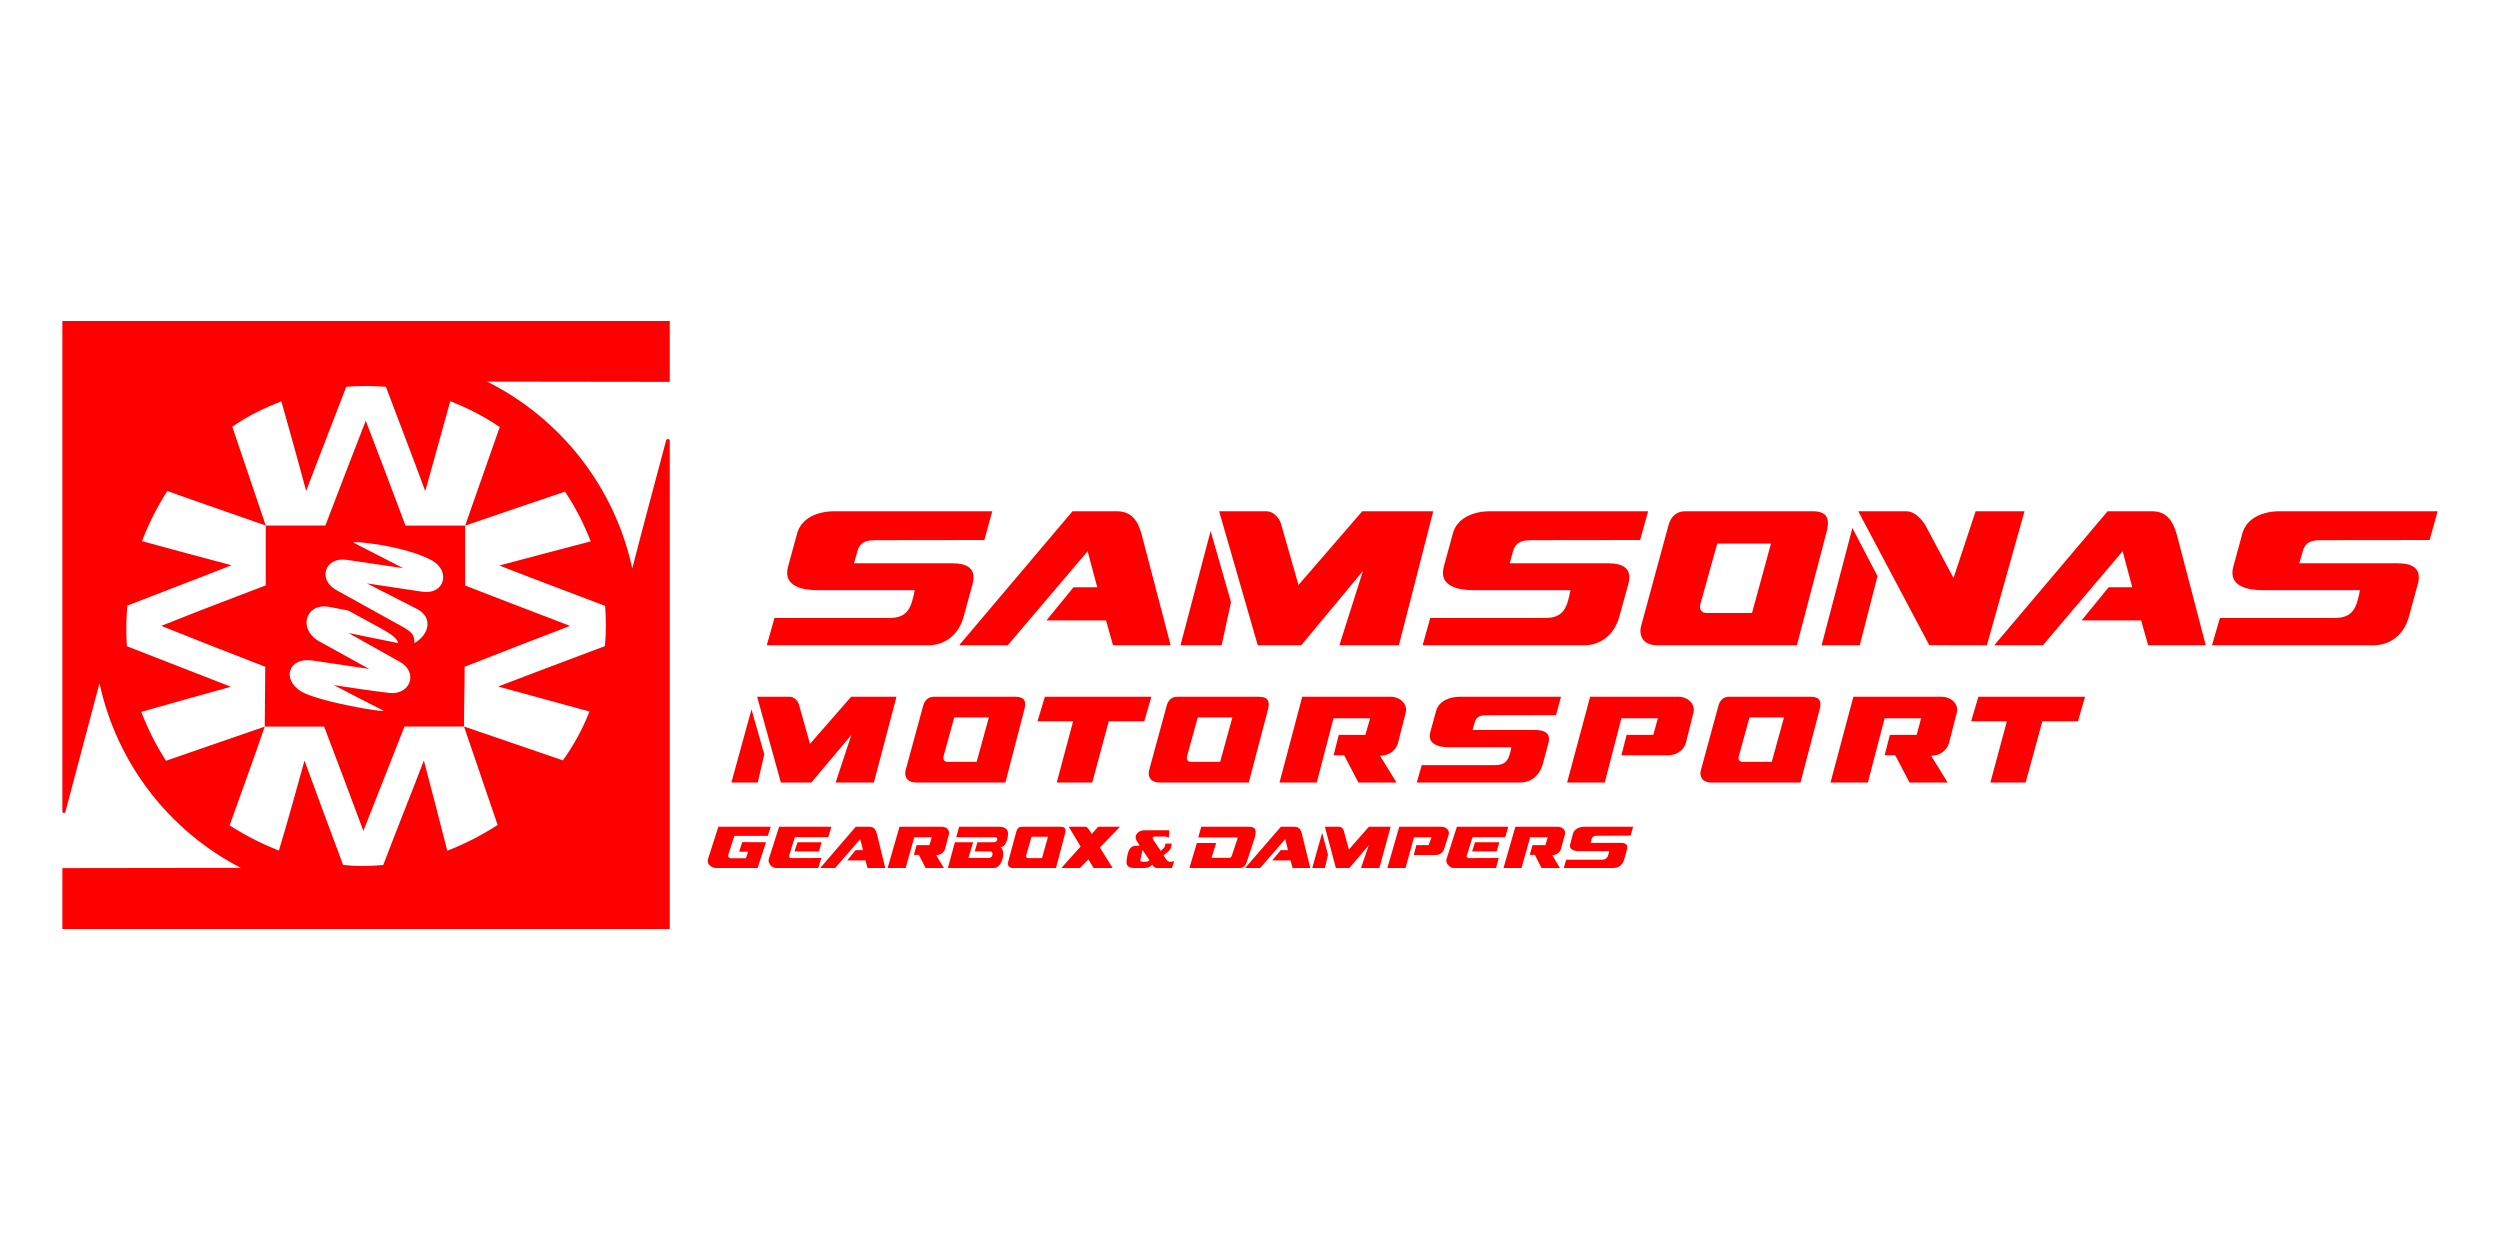 <?xml version="1.0" encoding="UTF-8"?>
<svg xmlns="http://www.w3.org/2000/svg" xmlns:xlink="http://www.w3.org/1999/xlink" xmlns:xodm="http://www.corel.com/coreldraw/odm/2003" xml:space="preserve" width="200px" height="100px" version="1.1" style="shape-rendering:geometricPrecision; text-rendering:geometricPrecision; image-rendering:optimizeQuality; fill-rule:evenodd; clip-rule:evenodd" viewBox="0 0 200 100">
 <defs>
  <style type="text/css">
   
    .fil0 {fill:none}
    .fil1 {fill:red}
   
  </style>
 </defs>
 <g id="Layer_x0020_1">
  <rect class="fil0" width="200" height="100"></rect>
  <g id="_2359355850848">
   <path class="fil1" d="M10.18 48.45c2.75,-1.08 5.55,-2.13 8.34,-3.23 -2.41,-0.64 -4.8,-1.28 -7.16,-1.93 0.51,-1.34 1.16,-2.65 2.02,-4.01 2.59,0.93 5.25,1.83 7.88,2.76 -0.91,-2.67 -1.8,-5.31 -2.68,-7.9 1.26,-0.88 2.56,-1.51 3.93,-2.03 0.67,2.4 1.35,4.78 1.98,7.17 1.05,-2.79 2.15,-5.56 3.21,-8.34 1.07,-0.09 2.09,-0.07 3.17,0 1.05,2.8 2.13,5.57 3.15,8.35 0.68,-2.4 1.32,-4.78 2,-7.2 1.32,0.53 2.63,1.17 3.96,2.07 -0.91,2.61 -1.84,5.24 -2.77,7.89 2.64,-0.91 5.31,-1.81 7.99,-2.72 0.89,1.33 1.53,2.64 2.06,3.98 -2.47,0.65 -4.94,1.29 -7.31,1.93 2.76,1.08 5.62,2.15 8.46,3.23 0.08,1.08 0.09,2.14 -0.02,3.22 -2.85,1.07 -5.72,2.15 -8.54,3.23 2.43,0.66 4.87,1.34 7.31,2 -0.56,1.4 -1.22,2.64 -2.13,3.91 -2.64,-0.9 -5.25,-1.81 -7.91,-2.71 0.9,2.63 1.79,5.26 2.69,7.88 -1.37,0.88 -2.67,1.53 -4.03,2.06 -0.6,-2.4 -1.24,-4.8 -1.87,-7.22 -1.08,2.82 -2.2,5.59 -3.25,8.36 -1.07,0.1 -2.12,0.11 -3.21,0 -1.03,-2.75 -2.06,-5.53 -3.09,-8.35 -0.67,2.41 -1.33,4.81 -2.05,7.2 -1.36,-0.55 -2.62,-1.17 -3.94,-2.02 0.94,-2.63 1.9,-5.26 2.81,-7.9 -2.68,0.92 -5.29,1.83 -7.9,2.73 -0.81,-1.26 -1.44,-2.52 -1.98,-3.91 2.38,-0.67 4.73,-1.34 7.17,-2.01 -2.81,-1.09 -5.57,-2.17 -8.32,-3.24 -0.08,-1.09 -0.05,-2.17 0.03,-3.25zm-5.19 16.47c0,0.14 0.21,0.16 0.24,0.03 0.91,-3.43 1.82,-6.85 2.73,-10.29 1.39,6.45 5.61,11.83 11.31,14.77 -4.8,0.01 -9.55,0.01 -14.28,0.02l0 4.87 48.59 0 0 -39.06c0,-0.17 -0.25,-0.19 -0.29,-0.03 -0.91,3.42 -1.83,6.83 -2.71,10.25 -1.41,-6.55 -5.76,-12.03 -11.61,-14.95 4.91,0 9.85,0.02 14.61,0.02l0 -4.87 -48.59 0 0 39.24zm19.93 -12.09l4.6 0.68 -4.07 -2.25c-1.59,-0.96 -1.02,-3.01 0.83,-2.72l1.58 0.3 2.74 1.5c0.41,0.24 1.19,0.66 1.25,1.11l-3.97 -0.81 4.06 2.28c1.58,0.83 0.89,2.73 -0.83,2.51 -1.49,-0.18 -2.95,-0.4 -4.4,-0.62 1.32,0.68 2.61,1.36 3.93,2.02 0.54,0.26 -5.21,-0.68 -6.57,-1.53 -1.55,-0.98 -0.97,-2.7 0.85,-2.47zm2.84 -8.04l4.49 0.66 -3.9 -2c-0.62,-0.28 4.15,0.2 6.27,1.42 1.46,0.89 0.89,2.71 -0.81,2.47l-4.46 -0.67 4 2.04c1.35,0.7 0.95,2.1 -0.2,2.74 0.02,-0.66 -0.19,-0.87 -0.93,-1.3l-5.29 -2.93c-1.56,-0.86 -0.94,-2.7 0.83,-2.43zm-14.86 5.28c2.72,1.09 5.5,2.18 8.32,3.27 0,1.61 -0.04,3.19 -0.04,4.79 1.62,0 3.19,0 4.75,0 1.07,2.78 2.1,5.57 3.14,8.34 1.1,-2.77 2.18,-5.56 3.29,-8.35 1.58,0 3.17,0 4.76,0 0,-1.6 0.05,-3.18 0.05,-4.78 2.78,-1.09 5.57,-2.18 8.43,-3.27 -2.82,-1.09 -5.65,-2.15 -8.39,-3.23 0,-1.6 0,-3.22 0,-4.79 -1.61,0 -3.19,0 -4.77,0 -1.06,-2.82 -2.1,-5.6 -3.18,-8.39 -1.08,2.78 -2.16,5.56 -3.23,8.38 -1.57,0 -3.15,0 -4.77,0 0,1.58 0,3.18 0,4.79 -2.82,1.07 -5.64,2.15 -8.36,3.24zm70.46 18.58l-1.11 0c-0.13,0 -0.17,-0.1 -0.16,-0.21l0.43 -1.5 1.32 0 -0.48 1.71zm1.5 -2.51l-3.13 0c-0.22,0 -0.36,0.15 -0.42,0.37l-0.67 2.49c-0.05,0.3 0.15,0.45 0.42,0.44l3.42 0 0.73 -2.78c0.08,-0.32 0.02,-0.52 -0.35,-0.52zm6.56 2.8c-0.17,0 -0.2,-0.04 -0.18,-0.19l0.16 -0.76 0.56 0.83c-0.2,0.16 -0.29,0.12 -0.54,0.12zm1.89 -0.16l-0.23 -0.35 0.41 -0.34c0.1,-0.1 0.17,-0.22 0.2,-0.35l0.05 -0.25 -0.5 0c-0.03,0.12 -0.04,0.26 -0.13,0.35l-0.25 0.23 -0.57 -0.84c-0.11,-0.19 -0.12,-0.31 0.12,-0.31l0.61 0c0.22,0 0.29,0 0.49,0.09l0.03 -0.59 -1.98 0c-0.51,0 -0.9,0.41 -0.61,0.87l0.23 0.37 -0.29 0c-0.19,0 -0.34,0.06 -0.45,0.18 -0.1,0.11 -0.18,0.27 -0.23,0.51 -0.03,0.17 -0.09,0.4 -0.09,0.58 -0.01,0.42 0.28,0.51 0.65,0.51l0.75 0c0.33,0 0.44,-0.06 0.67,-0.27 0.08,0.17 0.19,0.27 0.38,0.27l1.19 0 0.18 -0.57c-0.21,0.12 -0.47,0.11 -0.63,-0.09zm-17.71 -0.85l0.31 -1.19c0.09,-0.34 -0.22,-0.6 -0.55,-0.6l-3.4 0 -0.95 3.3 1.44 0 0.69 -2.46 1.4 0 -0.19 0.63 -1.02 0 -0.22 0.78 0.4 0 0.54 1.05 1.46 0 -0.62 -1.03c0.39,0 0.63,-0.24 0.71,-0.48zm12.25 -1.79l-0.51 0.58 -0.17 -0.27c-0.07,-0.12 -0.19,-0.31 -0.34,-0.31l-1.33 0 0.95 1.58 -1.54 1.72 1.48 0 0.68 -0.69 0.42 0.69 1.52 0 -1.02 -1.64 1.61 -1.66 -1.75 0zm37.98 0.58l-0.21 0.8c-0.14,0.49 0.4,0.57 0.71,0.57l2.41 0c-0.09,0.43 -0.17,0.69 -0.64,0.69l-2.81 0 -0.19 0.66 3.97 0c0.41,0 0.74,-0.26 0.86,-0.66l0.22 -0.81c0.12,-0.42 -0.12,-0.54 -0.5,-0.54l-2.4 0 0.07 -0.28c0.08,-0.29 0.27,-0.29 0.53,-0.29l2.6 -0.01 0.2 -0.71 -3.9 0c-0.38,0 -0.82,0.16 -0.92,0.58zm-8.5 1.77l0.47 -1.52 2.62 0 0.24 -0.83 -4.11 0 -0.83 2.59c-0.1,0.31 0.25,0.71 0.58,0.71l3.38 0 0.22 -0.8 -2.37 0.01c-0.09,0 -0.21,-0.05 -0.2,-0.16zm0.44 -0.38l1.96 0 0.22 -0.73 -1.95 0 -0.23 0.73zm7.1 -0.18l0.33 -1.19c0.08,-0.34 -0.24,-0.6 -0.56,-0.6l-3.41 0 -0.95 3.3 1.44 0 0.69 -2.46 1.41 0 -0.19 0.63 -1.03 0 -0.22 0.78 0.41 0 0.53 1.05 1.47 0 -0.61 -1.03c0.38,0 0.62,-0.24 0.69,-0.48zm-55.32 -1.79l-1.09 0 -2.84 3.3 1.19 0 2.01 -2.31 0.22 0.88 -0.59 0 -0.67 0.82 1.46 0 0.16 0.61 1.42 0 -0.66 -2.7c-0.09,-0.36 -0.23,-0.6 -0.61,-0.6zm45.79 0l-3.4 0 -0.95 3.3 1.45 0 0.68 -2.46 1.4 0 -0.23 0.63 -0.98 0 -0.21 0.79 1.74 0c0.39,0 0.62,-0.25 0.69,-0.48l0.37 -1.17c0.08,-0.33 -0.23,-0.61 -0.56,-0.61zm-14.97 0.9c0.13,-0.46 0.18,-0.9 -0.42,-0.9 -1.28,-0.01 -2.57,0 -3.85,0l-0.24 0.85 3.08 0c0.1,0 0.06,0.08 0.05,0.13l-0.44 1.32c-0.03,0.09 -0.08,0.19 -0.21,0.19l-1.42 0 0.37 -1.19 -1.54 0 -0.6 2 4.04 0c0.34,0 0.47,-0.25 0.56,-0.52 0.21,-0.63 0.42,-1.25 0.62,-1.88zm4.61 2.4l1.01 0 0.25 -1.06 -0.47 -1.75 -0.79 2.81zm-1.42 -3.3l-1.09 0 -2.86 3.3 1.2 0 2.01 -2.31 0.22 0.88 -0.58 0 -0.68 0.82 1.46 0 0.17 0.61 1.41 0 -0.66 -2.7c-0.08,-0.36 -0.23,-0.6 -0.6,-0.6zm5.95 0l-1.6 1.82 -0.41 -1.51c-0.04,-0.15 -0.19,-0.31 -0.35,-0.31l-1.16 0 0.88 3.3 1.08 0 1.55 -1.82 -0.62 1.82 1.47 0 0.9 -3.3 -1.74 0zm-28.87 0.58c0.02,-0.34 -0.19,-0.54 -0.61,-0.58l-3.3 0 -0.23 0.84 3.14 0c0.22,0 0.18,0.4 -0.13,0.4l-1.32 0 -0.21 0.73 1.23 0c0.32,0 0.22,0.54 -0.11,0.53l-1.63 0 0.38 -1.26 -1.46 0 -0.56 2.06 3.7 0c0.69,-0.02 0.94,-1.45 0.51,-1.66 0.43,-0.04 0.59,-0.68 0.6,-1.06zm-21.89 0.15l2.67 0 0.24 -0.73 -4.19 0 -0.82 2.55c-0.15,0.42 0.25,0.75 0.65,0.75l3.31 0 0.67 -2.06 -1.9 -0.01 -0.25 0.77 0.72 0 -0.18 0.52 -1.22 0c-0.15,0 -0.23,-0.15 -0.19,-0.27l0.49 -1.52zm6.77 1.24l0.21 -0.73 -1.93 0 -0.24 0.73 1.96 0zm-2.22 0.54c-0.07,0 -0.2,-0.05 -0.18,-0.16l0.47 -1.52 2.67 0 0.25 -0.83 -4.18 0 -0.83 2.59c-0.09,0.31 0.25,0.71 0.58,0.71l3.38 0 0.25 -0.8 -2.41 0.01zm72.72 -20.29l1.36 -4.88 4.3 0 -1.52 5.56 -3.64 0c-0.41,0 -0.59,-0.31 -0.5,-0.68zm-3.37 3.26l11.1 0 2.38 -9.08c0.27,-1.03 0.06,-1.64 -1.12,-1.64l-10.2 0c-0.72,0 -1.17,0.45 -1.35,1.19l-2.2 8.1c-0.16,0.95 0.47,1.47 1.39,1.43zm-55.59 -2.18l0.72 -2.62c0.39,-1.35 -0.39,-1.76 -1.65,-1.76l-7.81 0 0.26 -0.92c0.23,-0.92 0.89,-0.93 1.73,-0.93l8.44 -0.01 0.63 -2.3 -12.64 0c-1.27,0 -2.68,0.5 -3,1.88l-0.7 2.57c-0.44,1.61 1.3,1.86 2.3,1.86l7.84 0c-0.28,1.39 -0.52,2.23 -2.07,2.23l-9.15 0 -0.62 2.18 12.93 0c1.34,0 2.4,-0.86 2.79,-2.18zm27.04 2.18l4.94 -5.95 -1.89 5.95 4.76 0 2.75 -10.72 -5.68 0 -5.1 5.9 -1.41 -4.93c-0.15,-0.47 -0.63,-0.97 -1.15,-0.97l-3.79 0 3.09 10.72 3.48 0zm-5.62 -3.45l-1.63 -5.69 -2.41 9.14 3.29 0 0.75 -3.45zm51.72 -2.08l-2.01 -3.85 -2.46 9.38 3.05 0 1.42 -5.53zm35.72 -2.88l8.45 -0.01 0.64 -2.3 -12.65 0c-1.27,0 -2.68,0.5 -3,1.88l-0.7 2.57c-0.43,1.61 1.29,1.86 2.3,1.86l7.84 0c-0.28,1.39 -0.52,2.23 -2.07,2.23l-9.14 0 -0.63 2.18 12.93 0c1.34,0 2.4,-0.86 2.79,-2.18l0.72 -2.62c0.4,-1.35 -0.38,-1.76 -1.64,-1.76l-7.82 0 0.27 -0.92c0.23,-0.92 0.88,-0.93 1.71,-0.93zm-26.97 8.41l3.01 -10.72 -3.91 0 -1.77 5.34 -2.23 -4.18c-0.27,-0.46 -0.83,-1.16 -1.56,-1.16l-3.83 0 5.68 10.71 4.61 0.01zm13.19 -10.72l-3.53 0 -9.07 10.72 3.89 0 6.38 -7.52 0.77 2.88 -1.89 0 -2.16 2.65 4.76 0 0.56 1.99 4.61 0 -2.31 -8.83c-0.31,-1.11 -0.8,-1.89 -2.01,-1.89zm-91.52 10.72l6.39 -7.52 0.77 2.88 -1.9 0 -2.16 2.65 4.76 0 0.56 1.99 4.61 0 -2.31 -8.83c-0.3,-1.11 -0.79,-1.89 -2.01,-1.89l-3.53 0 -9.07 10.72 3.89 0zm37.17 -4.41l7.85 0c-0.28,1.39 -0.51,2.23 -2.07,2.23l-9.15 0 -0.61 2.18 12.93 0c1.33,0 2.38,-0.86 2.77,-2.18l0.73 -2.62c0.4,-1.35 -0.38,-1.76 -1.64,-1.76l-7.82 0 0.25 -0.92c0.25,-0.92 0.9,-0.93 1.73,-0.93l8.45 -0.01 0.64 -2.3 -12.64 0c-1.28,0 -2.7,0.5 -3.01,1.88l-0.7 2.57c-0.43,1.61 1.3,1.86 2.29,1.86zm-56.65 13.14l-1.02 -3.6 -1.61 5.85 2.11 0 0.52 -2.25zm3.77 2.25l3.2 -3.81 -1.26 3.81 3.06 0 1.81 -6.86 -3.63 0 -3.29 3.77 -0.89 -3.16c-0.08,-0.29 -0.39,-0.61 -0.72,-0.61l-2.62 0 1.9 6.86 2.44 0zm92.78 -4.9l2.86 0 -1.32 4.9 2.82 0 1.34 -4.9 2.85 0 0.56 -1.96 -8.53 0 -0.58 1.96zm-2.33 -1.96l-7.09 0 -1.83 6.86 2.99 0 1.34 -5.14 2.92 0 -0.36 1.33 -2.14 0 -0.42 1.63 0.85 0 1.14 2.18 3.05 0 -1.32 -2.14c0.79,0 1.3,-0.52 1.43,-1.02l0.63 -2.45c0.16,-0.72 -0.52,-1.25 -1.19,-1.25zm-13.62 5.21l-2.33 0c-0.26,0 -0.38,-0.21 -0.31,-0.44l0.86 -3.12 2.76 0 -0.98 3.56zm3.11 -5.21l-6.53 0c-0.46,0 -0.74,0.29 -0.86,0.77l-1.41 5.18c-0.1,0.6 0.3,0.93 0.89,0.91l7.1 0 1.52 -5.81c0.18,-0.66 0.05,-1.05 -0.71,-1.05zm-66.72 5.21l-2.33 0c-0.26,0 -0.38,-0.21 -0.32,-0.44l0.86 -3.12 2.77 0 -0.98 3.56zm-3.43 -5.21c-0.45,0 -0.74,0.29 -0.86,0.77l-1.41 5.18c-0.1,0.6 0.3,0.93 0.89,0.91l7.11 0 1.51 -5.81c0.18,-0.66 0.05,-1.05 -0.7,-1.05l-6.54 0zm20.26 4.77l0.86 -3.12 2.77 0 -0.98 3.56 -2.34 0c-0.25,0 -0.38,-0.21 -0.31,-0.44zm-1.64 -4l-1.41 5.18c-0.1,0.6 0.3,0.93 0.89,0.91l7.1 0 1.53 -5.81c0.18,-0.66 0.03,-1.05 -0.72,-1.05l-6.53 0c-0.46,0 -0.75,0.29 -0.86,0.77zm-5.94 6.09l1.32 -4.9 2.84 0 0.57 -1.96 -8.52 0 -0.59 1.96 2.85 0 -1.31 4.9 2.84 0zm24.46 -3.16l0.62 -2.45c0.16,-0.72 -0.52,-1.25 -1.19,-1.25l-7.09 0 -1.82 6.86 2.98 0 1.34 -5.14 2.93 0 -0.38 1.33 -2.13 0 -0.41 1.63 0.84 0 1.14 2.18 3.05 0 -1.32 -2.14c0.8,0 1.31,-0.52 1.44,-1.02zm22.46 -3.7l-7.09 0 -1.84 6.86 3.01 0 1.33 -5.14 2.92 0 -0.37 1.33 -2.13 0 -0.42 1.63 3.74 0c0.78,0 1.29,-0.51 1.42,-0.99l0.61 -2.44c0.16,-0.7 -0.5,-1.25 -1.18,-1.25zm-15.22 1.48l5.4 -0.01 0.4 -1.47 -8.08 0c-0.82,0 -1.72,0.32 -1.93,1.2l-0.45 1.64c-0.27,1.03 0.84,1.2 1.48,1.2l5.01 0c-0.18,0.88 -0.33,1.43 -1.32,1.43l-5.85 0 -0.4 1.39 8.27 0c0.86,0 1.53,-0.55 1.79,-1.39l0.45 -1.68c0.26,-0.86 -0.24,-1.13 -1.05,-1.13l-5 0 0.17 -0.59c0.15,-0.59 0.57,-0.59 1.11,-0.59z"></path>
  </g>
 </g>
</svg>
